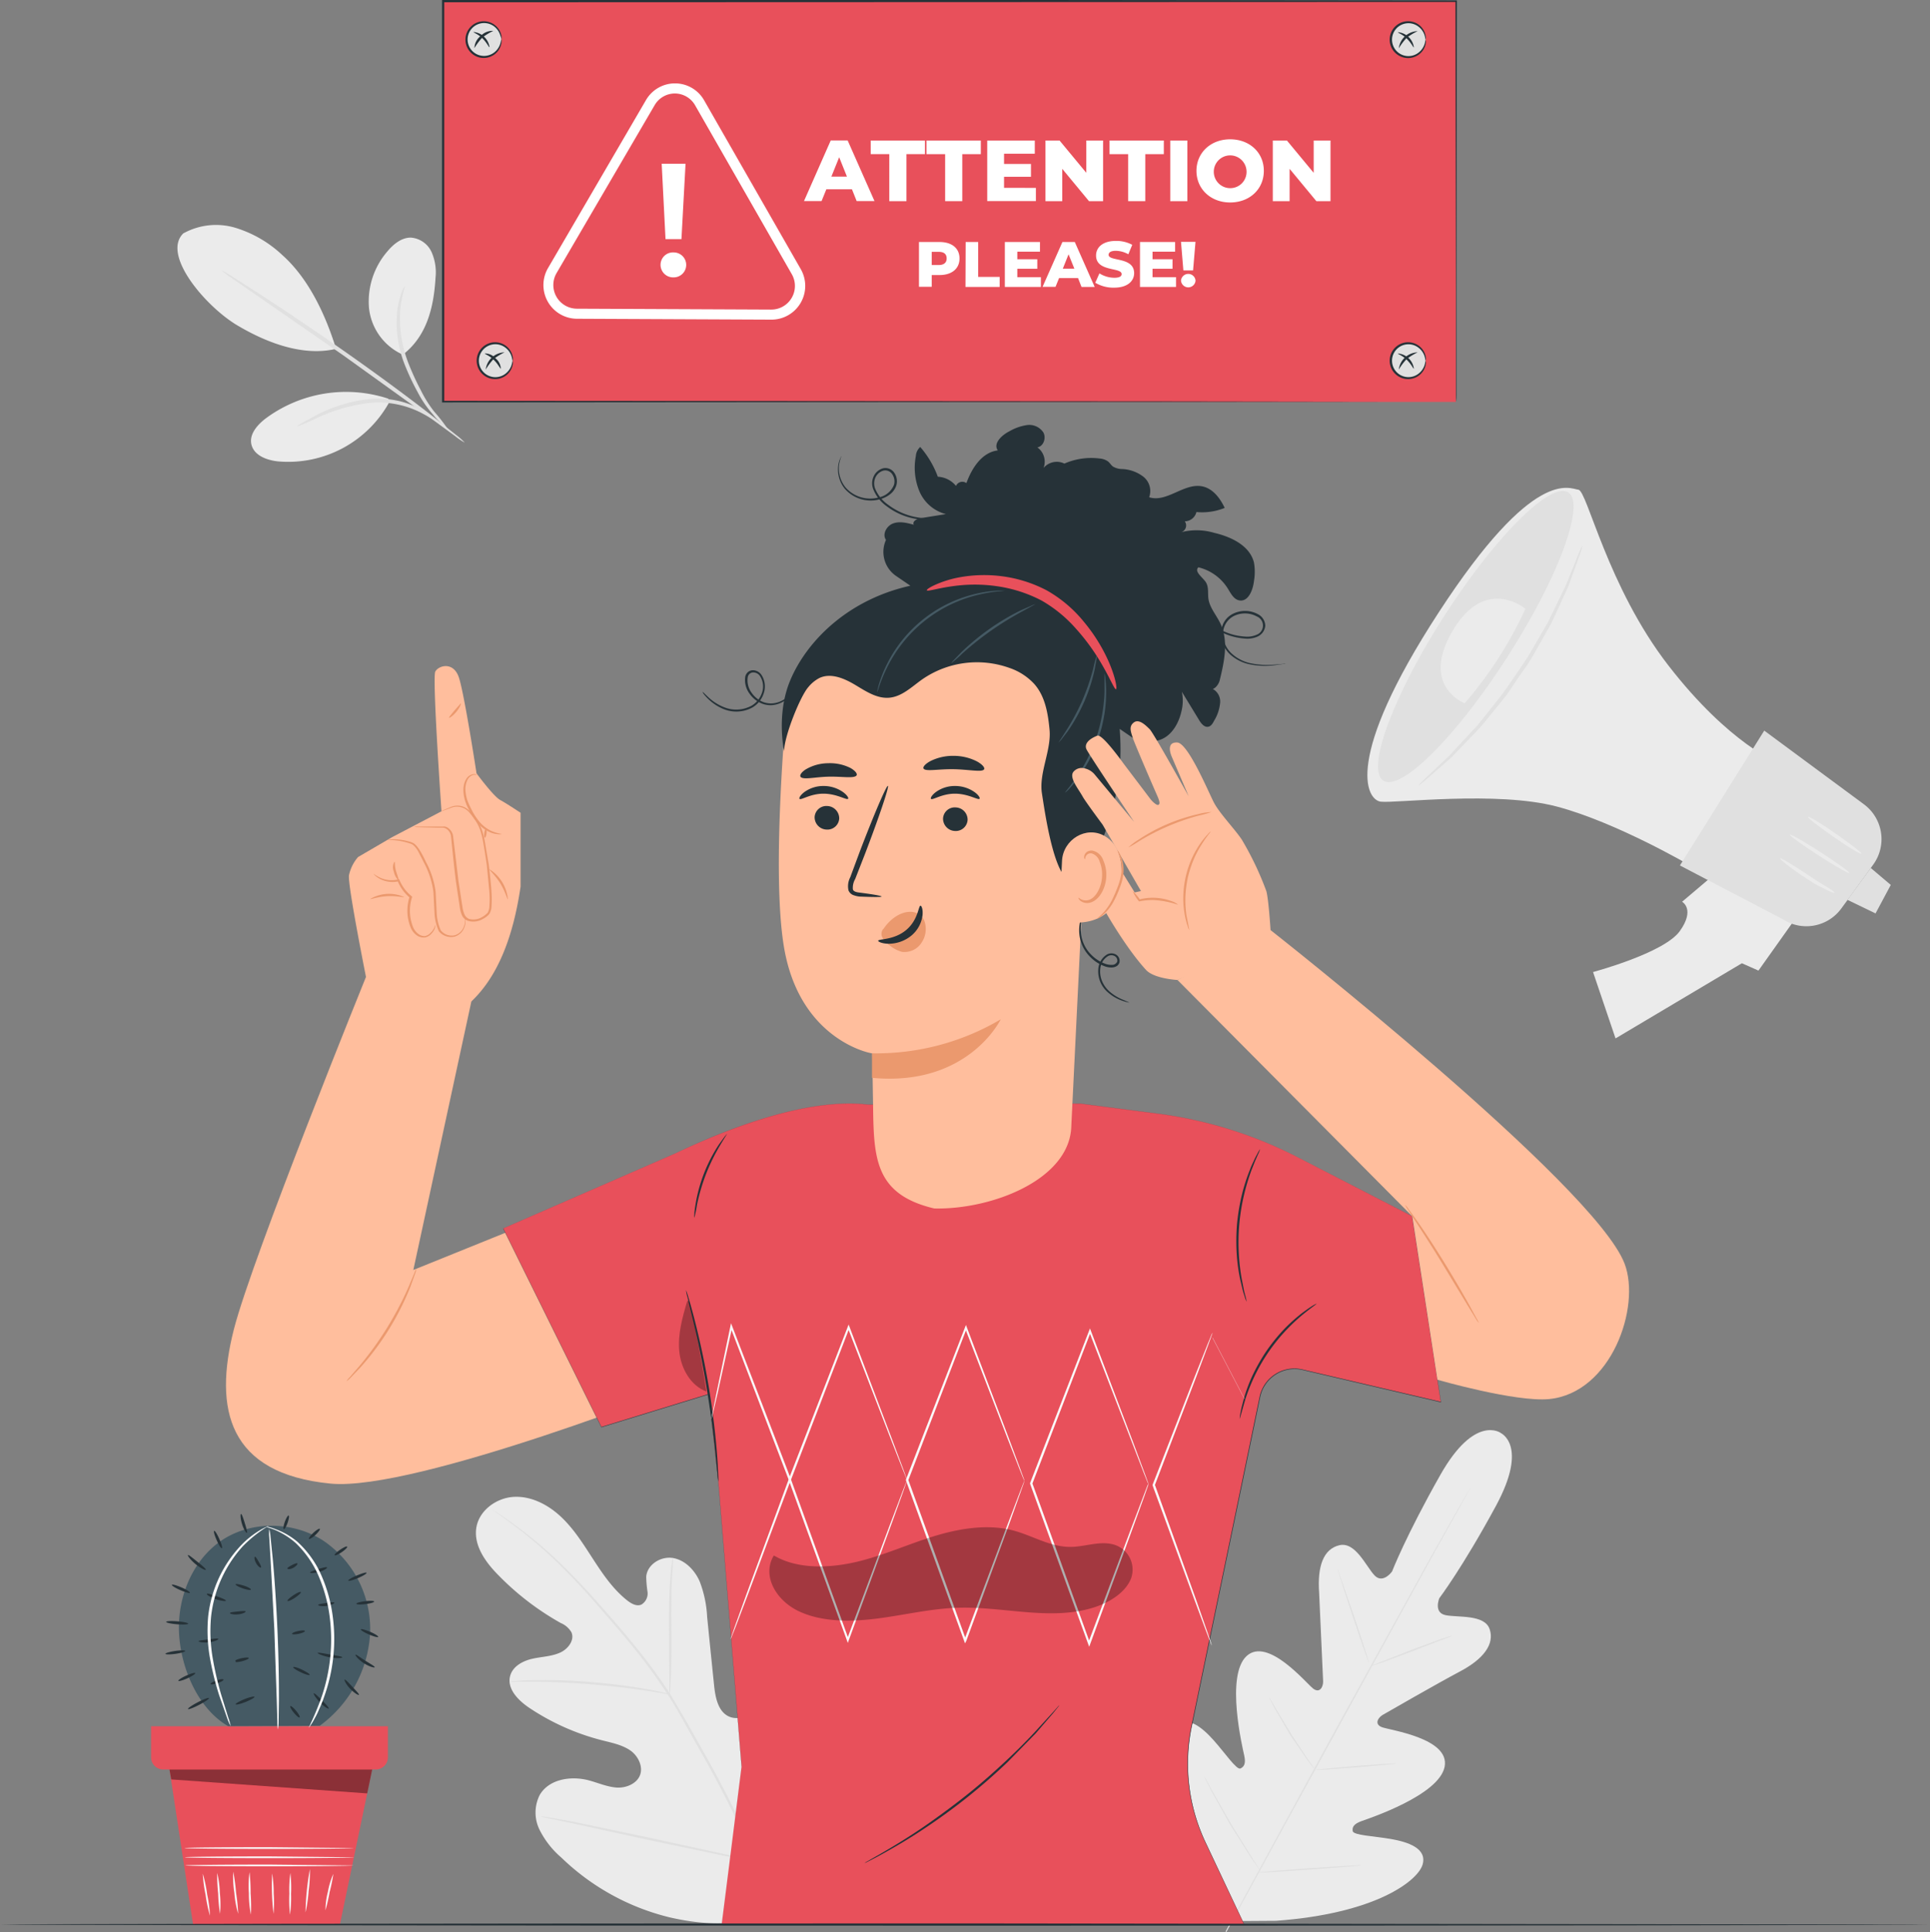 <svg xmlns="http://www.w3.org/2000/svg" xmlns:v="https://vecta.io/nano" viewBox="0 0 439.44 439.79"><rect x="0" y="0" width="439.44" height="439.79" fill="#808080" stroke="none"/><style><![CDATA[.L{fill:#263238}.M{fill:#e0e0e0}.N{fill:#ebebeb}.O{fill:#e8505b}.P{fill:#ffbe9d}.Q{fill:#eb996e}]]></style><path d="M41.72 53.14a15.39 15.39 0 0 1 12-1.25 27.17 27.17 0 0 1 10.59 6.2c6 5.35 9.86 13.68 12.21 21.32-8.64 2.06-17.83-2.6-22.34-5.26C47.05 70 36.72 58.09 41.72 53.14m50 27.59a13.12 13.12 0 0 1-7.71-10.7 17.44 17.44 0 0 1 4.2-12.81c1.37-1.64 3.21-3.15 5.34-3.13a5.63 5.63 0 0 1 4.69 3.24 11.4 11.4 0 0 1 .93 5.84c-.4 6.83-2 13.37-7.45 17.56" class="N"></path><g class="M"><path d="M102.08 97.85a25.07 25.07 0 0 1-3.72-3.76 24.8 24.8 0 0 1-3.24-4.78 55.19 55.19 0 0 1-3-6.38 26.23 26.23 0 0 1-1.62-12.68 19.67 19.67 0 0 1 1-3.78 4.11 4.11 0 0 1 .64-1.28c.15.06-.64 1.94-1 5.14a28.2 28.2 0 0 0 1.83 12.29 60.8 60.8 0 0 0 2.89 6.3 27.19 27.19 0 0 0 3 4.77 39.69 39.69 0 0 1 3.22 4.16z"></path><path d="M50.41 61.52a14.54 14.54 0 0 1 2.31 1.33l6.14 3.91a680.87 680.87 0 0 1 19.91 13.45c7.68 5.39 14.5 10.46 19.35 14.24l5.7 4.54a14.18 14.18 0 0 1 2 1.77 15.41 15.41 0 0 1-2.21-1.5l-5.87-4.3-19.48-14-19.74-13.67-6-4.15a16.8 16.8 0 0 1-2.11-1.62z"></path></g><path d="M88.33 90.73a30.71 30.71 0 0 0-27.72 4.44c-2 1.49-4 3.75-3.33 6.15s3.46 3.42 5.93 3.7a26.27 26.27 0 0 0 25.63-13.85" class="N"></path><path d="M67.62 97.09c0-.05.38-.34 1.16-.81l3.35-1.83a34.77 34.77 0 0 1 12.1-3.64 21.75 21.75 0 0 1 7 .57 21 21 0 0 1 8.42 4.43c.68.59 1 .94 1 1s-1.63-1.17-4.43-2.67a21.4 21.4 0 0 0-11.92-2.43 38.78 38.78 0 0 0-11.9 3.33 43.8 43.8 0 0 1-4.78 2.05z" class="M"></path><path d="M178.28 434.34c13.29-11.59 14.54-30.57 12.16-47.25-.39-2.78-.4-5.76-2-8.07s-4.87-3.65-7.25-2.21c-2 1.2-2.61 3.72-3.56 5.84a16.48 16.48 0 0 1-5.88 7c-1.68 1.11-3.82 1.91-5.68 1.13-2.56-1.07-3.2-4.37-3.48-7.15q-.8-7.77-1.58-15.55a26 26 0 0 0-1.73-8.17c-1.15-2.54-3.32-4.79-6.05-5.25s-5.83 1.43-6.09 4.21a25.51 25.51 0 0 0 .29 3.47 2.93 2.93 0 0 1-1.41 2.93c-1.08.45-2.27-.22-3.19-.94-3.18-2.5-5.51-5.91-7.72-9.31s-4.37-6.89-7.3-9.67-6.8-4.82-10.8-4.61-8 3.12-8.57 7.13 2.13 7.76 5 10.66a62.42 62.42 0 0 0 14.24 10.93 5.07 5.07 0 0 1 2.42 2.09c.8 1.79-.76 3.82-2.52 4.62-2 .92-4.27.94-6.41 1.43s-4.39 1.7-5 3.84c-.83 3 1.87 5.68 4.42 7.38a53.59 53.59 0 0 0 16.71 7.39c2.12.53 4.35 1 6.15 2.21s3.04 3.67 2.27 5.67-3.27 3-5.46 2.81-4.22-1.12-6.35-1.67c-4-1-8.88-.24-11 3.33a8.87 8.87 0 0 0-.1 7.88 20.3 20.3 0 0 0 5 6.41 53.7 53.7 0 0 0 24.55 13.58c9.19 2.12 17.49 2.07 25.95-2.1" class="N"></path><g class="M"><path d="M172.83 424.31a251.53 251.53 0 0 0-12.78-25.76l-3.7-6.58-3.73-6.31a127 127 0 0 0-8.2-11.17c-2.78-3.42-5.54-6.57-8.14-9.5s-5.1-5.6-7.47-7.94a98.62 98.62 0 0 0-12-10.22 92.42 92.42 0 0 0-3.52-2.44l-.93-.6a1.23 1.23 0 0 0-.33-.19l.3.23.91.65c.79.56 2 1.4 3.45 2.51a104 104 0 0 1 11.86 10.32c2.34 2.35 4.81 5 7.4 8s5.34 6.09 8.1 9.52a127.67 127.67 0 0 1 8.14 11.14c1.3 2 2.49 4.13 3.71 6.29l3.69 6.58a255 255 0 0 1 12.79 25.68"></path><path d="M152.47 385.66a6.43 6.43 0 0 0 .14-1.22l.17-3.33c.09-2.81.09-6.69.07-11s0-8.16.17-11l.19-3.31a5.07 5.07 0 0 0 0-1.23 6.42 6.42 0 0 0-.22 1.21c-.12.78-.24 1.91-.35 3.31-.23 2.81-.34 6.7-.32 11l.07 11v3.32a5.79 5.79 0 0 0 .08 1.25zm-36.46-2.83a8.51 8.51 0 0 0 1.44 0h3.92c3.32 0 7.89.16 12.93.56s9.59 1 12.86 1.47l3.88.62a8.48 8.48 0 0 0 1.43.2 6.54 6.54 0 0 0-1.39-.39c-.91-.22-2.22-.5-3.86-.79-3.27-.6-7.83-1.22-12.88-1.63a127.85 127.85 0 0 0-13-.41c-1.66 0-3 .12-3.93.2a7.5 7.5 0 0 0-1.4.17zm56.31 40.86a1.77 1.77 0 0 0 .2-.46l.47-1.36 1.58-5c1.29-4.28 2.87-10.25 4.53-16.86l4.39-16.89 1.42-5.09.39-1.39a1.54 1.54 0 0 0 .09-.49 2.08 2.08 0 0 0-.19.46l-.48 1.36c-.4 1.18-.94 2.91-1.58 5.05-1.28 4.28-2.87 10.25-4.53 16.86l-4.38 16.88-1.43 5.09-.38 1.39a1.85 1.85 0 0 0-.1.45z"></path><path d="M123.18 413.51a2.46 2.46 0 0 0 .49.14l1.43.31 5.26 1.1 17.33 3.79 17.38 3.65 5.29.94 1.45.21a1.52 1.52 0 0 0 .51 0 3.24 3.24 0 0 0-.49-.14l-1.43-.31-5.27-1.1-17.33-3.79-17.37-3.65-5.3-.94-1.44-.21a1.52 1.52 0 0 0-.51 0z"></path></g><path d="M410.51 206.69l-10.13 14.25-3.77-1.67-28.77 17.11-5.12-15.11s16.14-4.3 19.74-9.3.54-6.7.54-6.7l8.34-7.07zm-5.59-33s-11.14-4.24-25.05-22.21-18.48-39.78-20.48-40-10.06-5.49-31.81 27.92-16.49 42.68-13.2 43.09 26.46-2.51 40.13 1.12 30.47 13.5 30.47 13.5z" class="N"></path><g class="M"><path d="M426.51 196.82l-5 6.89-2.26 3.09a9.86 9.86 0 0 1-13.34 2.45l-23.41-12.24 19.2-30.7 22.7 16.78a9.86 9.86 0 0 1 2.11 13.73zm-97.7-56.55c-11.62 18.12-17.82 34.88-13.83 37.44s16.63-10.07 28.25-28.19 17.82-34.88 13.84-37.43-16.63 10.06-28.26 28.18z"></path><path d="M427.04 207.93l-6.39-3.09 5.3-7.26 4.56 3.86-3.47 6.49z"></path></g><path d="M421.08 198.72c-.13.2-3.28-1.59-7-4s-6.69-4.53-6.56-4.73 3.27 1.59 7 4 6.69 4.52 6.56 4.73zm2.74-4.39c-.13.2-3-1.52-6.33-3.84s-6-4.35-5.83-4.55 3 1.52 6.33 3.84 5.97 4.31 5.83 4.55zm-6.1 8.92c-.05.11-.82-.19-2-.77l-2.11-1.06c-.79-.41-1.57-1-2.43-1.53-3.41-2.23-6-4.31-5.84-4.49s2.94 1.55 6.32 3.77l2.37 1.57 2 1.2c1.11.71 1.78 1.2 1.69 1.31zm-70.4-64.66s-9.09-7.68-16.56 5 2.74 16.5 2.74 16.5a90.93 90.93 0 0 0 13.82-21.5z" class="N"></path><path d="M360.34 124.09a16.17 16.17 0 0 1-.77 2.53l-2.44 6.78-2.08 4.53-1.16 2.52-.62 1.32c-.21.44-.48.87-.72 1.31l-3.12 5.5-.82 1.44-.92 1.41-1.97 2.8-1.92 2.86c-.33.46-.62 1-1 1.38l-1 1.29-4 4.92-1 1.15-1 1.05-1.93 2-3.46 3.59-5.41 4.74a14.65 14.65 0 0 1-2.08 1.64 16.26 16.26 0 0 1 1.85-1.89l5.23-4.94 3.36-3.64 1.87-2 1-1.06c.33-.36.62-.76.94-1.15l3.91-4.91 1-1.29c.35-.43.64-.91 1-1.37l1.93-2.83 1.93-2.83.92-1.39.86-1.46 3.15-5.44.73-1.29.62-1.3 1.2-2.49q1.17-2.4 2.16-4.46l2.69-6.66a15.29 15.29 0 0 1 1.07-2.36z" class="M"></path><path d="M341.58 326.14s6.61 2.67-1 16.71-12.86 20.95-12.86 20.95-1.38 3.27 1.39 3.86 8.91-.24 10.07 3.2-1.46 6.82-6.73 9.61-16.6 9.31-17.62 9.9-2 2.09-.21 2.79 15.55 2.5 14.31 9-17.21 11.77-18.93 12.39-2.16 1.34-2 2.28 4.79 1.12 8.68 1.79 8.27 2.12 7.24 5.79-10.6 11.19-33.4 12.83l-10.61.07-5.54-9.11c-10.67-20.22-9.35-32.31-6.78-35.13s6.13.14 8.75 3.08 5.24 6.82 6.1 6.42 1.25-1.15.86-2.94-4.3-18.18.53-22.65 13.62 6.24 15.17 7.41 2.3-.5 2.26-1.66l-.91-20.19c-.42-5.95.94-9.92 4.6-10.79s6.08 4.81 8 6.85 4-.86 4-.86 3.12-8.08 11-22 13.77-9.54 13.77-9.54" class="N"></path><g class="M"><path d="M279.24 439.79l24.25-44.29 22.07-40.18 6.76-12.14 1.83-3.3.47-.86a3.1 3.1 0 0 0 .15-.3l-.18.28-.5.85-1.89 3.24-6.84 12.09-22.16 40.13-24.16 44.37"></path><path d="M330.63 372.35a3.34 3.34 0 0 0-.74.18l-2 .64-6.47 2.38-6.4 2.54-1.95.74a3.41 3.41 0 0 0-.7.31 4.28 4.28 0 0 0 .74-.18l2-.65 6.45-2.42 6.43-2.47 1.95-.73a3.41 3.41 0 0 0 .69-.34zm-18.97 6.06c.09 0-1.43-4.82-3.4-10.71l-3.71-10.61c-.09 0 1.44 4.82 3.4 10.71s3.62 10.64 3.71 10.61zm-12.1 24.68a3.39 3.39 0 0 0-.41-.67l-1.22-1.75-3.88-5.85-3.62-6-1.07-1.84a3.76 3.76 0 0 0-.42-.66 3.42 3.42 0 0 0 .31.72l1 1.9 3.55 6.08 4 5.81 1.3 1.69a4.06 4.06 0 0 0 .46.57zm18.37-1.67a3.42 3.42 0 0 0-.73 0l-2 .1-6.48.47-6.48.57-1.95.21a2.39 2.39 0 0 0-.72.12 3.42 3.42 0 0 0 .73 0l2-.1 6.48-.47 6.47-.57 2-.21a3 3 0 0 0 .68-.12zm-7.91 23.18a5.53 5.53 0 0 0-.93 0l-2.52.13-8.31.53-8.3.64-2.52.23a6.06 6.06 0 0 0-.92.12 3.77 3.77 0 0 0 .93 0l2.52-.12 8.31-.54 8.3-.63 2.52-.23a5.2 5.2 0 0 0 .92-.13zm-22.95 1.49a5.14 5.14 0 0 0-.5-.86l-1.45-2.28-4.7-7.57-4.42-7.74-1.28-2.4a6.43 6.43 0 0 0-.51-.85 5.17 5.17 0 0 0 .4.91l1.21 2.42 4.35 7.79 4.78 7.54 1.55 2.22a7.43 7.43 0 0 0 .57.82z"></path></g><path d="M100.79.26H331.5v91.23H100.79z" class="O"></path><path d="M331.5 91.49v-1.62-4.72-18.11L331.4.26l.18.18-230.69.08h0l.26-.26v91.23l-.25-.25 165.4.11 48 .07h12.85 3.32 1.14-1.11-3.29-12.79l-47.95.07-165.57.12h-.25v-.25V.13-.13h.28L331.5.09h.22v.18l-.1 66.89v18.07 4.69c0 1.07-.12 1.57-.12 1.57z" class="L"></path><g fill="#fff"><path d="M131.36 72.56a7.67 7.67 0 0 1-6.58-11.54l22.3-38.23a7.62 7.62 0 0 1 6.64-3.81h0a7.61 7.61 0 0 1 6.61 3.87l22 38.42a7.68 7.68 0 0 1-6.7 11.49l-44.25-.2zm22.36-51.28h0a5.33 5.33 0 0 0-4.67 2.67l-22.33 38.22a5.39 5.39 0 0 0 4.61 8.1h0l44.25.2a5.38 5.38 0 0 0 4.7-8.06l-22-38.42a5.33 5.33 0 0 0-4.56-2.71zm-3.32 39a2.83 2.83 0 0 1 3-2.82 2.84 2.84 0 0 1 0 5.68 2.86 2.86 0 0 1-3-2.86zm.26-23h5.43l-.93 17.15h-3.63zm43.32 5.81h-5.83l-1.09 2.68h-4l6.09-13.8H193l6.11 13.8h-4.06zm-1.14-2.88l-1.77-4.42-1.78 4.42zm9.64-5.12h-4.23v-3.1h12.36v3.1h-4.22v10.7h-3.91z"></path><use href="#B"></use><path d="M235.86 42.77v3h-11.08V31.99h10.83v3h-7v2.33h6.13v2.92h-6.13v2.52zm15.3-10.78v13.8h-3.21l-6.09-7.36v7.36h-3.82v-13.8h3.21l6.09 7.35v-7.35z"></path><use href="#B" x="41.67"></use><path d="M266.45 31.99h3.9v13.8h-3.9zm5.97 6.9c0-4.14 3.26-7.18 7.67-7.18s7.67 3 7.67 7.18-3.25 7.2-7.67 7.2-7.67-3.06-7.67-7.2zm11.4 0a3.73 3.73 0 1 0-3.73 3.94 3.7 3.7 0 0 0 3.73-3.94zm19.12-6.9v13.8h-3.22l-6.09-7.36v7.36h-3.83v-13.8h3.22l6.09 7.35v-7.35zm-84.47 26.85c0 2.32-1.76 3.77-4.55 3.77h-1.78v2.67h-2.9V55.09h4.68c2.8 0 4.55 1.41 4.55 3.75zm-2.93 0c0-1-.6-1.51-1.8-1.51h-1.6v3h1.58c1.22 0 1.82-.56 1.82-1.49zm4.33-3.75h2.85v7.94h4.89v2.29h-7.78zm17.13 8v2.23h-8.21V55.09h8v2.2h-5.16v1.72h4.55v2.17h-4.55v1.91zm8.46.21h-4.32l-.81 2h-2.95l4.52-10.21h2.82l4.53 10.23h-3zm-.84-2.14l-1.32-3.27-1.31 3.27zm4.76 3.2l.95-2.13a6.48 6.48 0 0 0 3.38 1c1.2 0 1.67-.34 1.67-.84 0-1.62-5.82-.43-5.82-4.23 0-1.83 1.49-3.32 4.53-3.32a7.6 7.6 0 0 1 3.71.89l-.89 2.15a6 6 0 0 0-2.84-.79c-1.21 0-1.65.41-1.65.92 0 1.56 5.81.39 5.81 4.17 0 1.78-1.49 3.3-4.54 3.3a8 8 0 0 1-4.31-1.12zm18.39-1.27v2.23h-8.21V55.09h8v2.2h-5.14v1.72h4.55v2.17h-4.55v1.91zm1.13.79a1.66 1.66 0 0 1 3.31 0 1.66 1.66 0 0 1-3.31 0zm0-8.83h3.3l-.55 6.51h-2.21z"></path></g><use href="#C" class="M"></use><g class="L"><path d="M114.14 8.99s0-.35-.23-.94a4 4 0 0 0-1.45-2.07 3.81 3.81 0 0 0-3.57-.49 3.74 3.74 0 0 0 0 7 3.81 3.81 0 0 0 3.57-.5 4 4 0 0 0 1.45-2.06c.18-.6.18-1 .23-1a2.16 2.16 0 0 1 0 1 4 4 0 0 1-1.42 2.36 4.13 4.13 0 0 1-4 .66 4.19 4.19 0 0 1 0-7.86 4.13 4.13 0 0 1 4 .65 3.94 3.94 0 0 1 1.43 2.31 2.1 2.1 0 0 1-.01.94zm-1.83-1.96a14.28 14.28 0 0 0-2.52 1.55 14.11 14.11 0 0 0-1.77 2.37 3.6 3.6 0 0 1 1.42-2.75 3.65 3.65 0 0 1 2.87-1.17z"></path><path d="M111.46 10.75c-.15.05-.58-1-1.59-2s-2.09-1.32-2.05-1.47a4.07 4.07 0 0 1 3.64 3.43z"></path></g><use href="#C" x="2.58" y="73.18" class="M"></use><g class="L"><path d="M116.72 82.17c-.05 0-.05-.36-.23-1a4 4 0 0 0-1.45-2.06 3.75 3.75 0 1 0 0 6 4 4 0 0 0 1.45-2.07c.18-.59.18-1 .23-.94a2.09 2.09 0 0 1 0 1 4 4 0 0 1-1.43 2.31 4.16 4.16 0 0 1-3.95.65 4.19 4.19 0 0 1 0-7.91 4.16 4.16 0 0 1 3.95.65 4 4 0 0 1 1.43 2.31 2.16 2.16 0 0 1 0 1.06zm-1.84-1.96a13.6 13.6 0 0 0-2.52 1.55 13.82 13.82 0 0 0-1.77 2.36 4.45 4.45 0 0 1 4.29-3.91z"></path><path d="M114.03 83.93c-.15 0-.58-1-1.59-2s-2.09-1.33-2.05-1.47a3.16 3.16 0 0 1 2.41 1.09 3.21 3.21 0 0 1 1.23 2.38z"></path></g><use href="#C" x="210.46" y="0.1" class="M"></use><g class="L"><path d="M324.6 9.09s-.05-.36-.22-1a3.94 3.94 0 0 0-1.46-2.06 3.74 3.74 0 1 0 0 6 4 4 0 0 0 1.46-2.07c.17-.59.18-.94.22-.94a1.86 1.86 0 0 1 0 1 3.94 3.94 0 0 1-1.43 2.31 4.13 4.13 0 0 1-3.95.65 4.19 4.19 0 0 1 0-7.91 4.16 4.16 0 0 1 3.95.65 4 4 0 0 1 1.41 2.37 1.91 1.91 0 0 1 .02 1zm-1.82-2a13.25 13.25 0 0 0-2.52 1.55 13.63 13.63 0 0 0-1.77 2.36 4.45 4.45 0 0 1 4.29-3.91z"></path><path d="M321.92 10.8c-.14 0-.57-1-1.58-2s-2.09-1.32-2.05-1.47a4 4 0 0 1 3.63 3.43z"></path></g><use href="#C" x="210.46" y="73.18" class="M"></use><g class="L"><path d="M324.6 82.17s-.05-.36-.22-1a3.94 3.94 0 0 0-1.46-2.06 3.74 3.74 0 1 0 0 6 4 4 0 0 0 1.46-2.07c.17-.59.18-1 .22-.94a1.85 1.85 0 0 1 0 1 4 4 0 0 1-1.43 2.31 4.16 4.16 0 0 1-3.95.65 4.19 4.19 0 0 1 0-7.91 4.16 4.16 0 0 1 3.95.65 4 4 0 0 1 1.43 2.31 1.91 1.91 0 0 1 0 1.06zm-1.82-1.96a13.25 13.25 0 0 0-2.52 1.55 13.22 13.22 0 0 0-1.77 2.36 4.45 4.45 0 0 1 4.29-3.91z"></path><path d="M321.92 83.93c-.14 0-.57-1-1.58-2s-2.09-1.33-2.05-1.47a4 4 0 0 1 3.63 3.43z"></path></g><path d="M38.23 400.44l5.75 37.77h33.39l7.75-37.23-46.89-.54z" class="O"></path><path d="M80.45 424.64c0 .11-8.56.19-19.11.19s-19.11-.08-19.11-.19 8.56-.2 19.11-.2l19.11.2zm.13-1.86c0 .11-8.61.2-19.24.2s-19.24-.09-19.24-.2 8.62-.19 19.24-.19l19.24.19zm-.07-2.1c0 .11-8.61.2-19.23.2s-19.24-.09-19.24-.2 8.61-.19 19.24-.19l19.23.19zm-32.7 15.41a31.61 31.61 0 0 1-1-4.76 31.17 31.17 0 0 1-.64-4.82 29.54 29.54 0 0 1 1 4.75 29.21 29.21 0 0 1 .64 4.83zm2.28-.44a37.36 37.36 0 0 1-.42-4.64 37.83 37.83 0 0 1-.22-4.66 21.82 21.82 0 0 1 .61 4.63 23 23 0 0 1 .03 4.67zm4.14-.01a22.74 22.74 0 0 1-.87-4.75 23.42 23.42 0 0 1-.26-4.83 43.24 43.24 0 0 1 .65 4.78 44 44 0 0 1 .48 4.8zm2.9.2a23.73 23.73 0 0 1-.46-4.83 23 23 0 0 1 .15-4.85 42.71 42.71 0 0 1 .24 4.84 40.17 40.17 0 0 1 .07 4.84zm5.15-.19a54.28 54.28 0 0 1-.31-9.19 28.76 28.76 0 0 1 .35 4.63 27.73 27.73 0 0 1-.04 4.56zm3.75.2a31 31 0 0 1-.15-4.75 28.66 28.66 0 0 1 .23-4.74 28.53 28.53 0 0 1 .16 4.74 28.25 28.25 0 0 1-.24 4.75zm3.53-.51a61.38 61.38 0 0 1 1-9.88 32.46 32.46 0 0 1-.29 5 30.89 30.89 0 0 1-.71 4.88zm4.54-.49a17.09 17.09 0 0 1 .56-4.22 17.51 17.51 0 0 1 1.24-4.07 36.48 36.48 0 0 1-.85 4.15 37.94 37.94 0 0 1-.95 4.14z" fill="#fafafa"></path><path d="M34.4 392.95v7.07a2.77 2.77 0 0 0 2.78 2.78h48.36a2.78 2.78 0 0 0 2.78-2.78v-7.07z" class="O"></path><g opacity=".4"><path d="M38.59 402.81l.4 2.25 44.62 3.18 1.13-5.43H38.59z"></path></g><path d="M51.94 392.93c-7.11-4.12-10.91-13.7-11.19-21.54s3-16 9.41-20.53c6.78-4.73 16.43-4.65 23.39-.19a24.33 24.33 0 0 1 10.72 21.13 28 28 0 0 1-11.47 21.05" fill="#455a64"></path><path d="M63.28 393.69a9 9 0 0 1-.13-1.8l-.14-4.89-.55-16.13-.87-16.11-.29-4.89a10.35 10.35 0 0 1 0-1.8 8.73 8.73 0 0 1 .29 1.78l.5 4.87c.38 4.12.79 9.82 1.07 16.13s.36 12 .35 16.15l-.07 4.89a10 10 0 0 1-.16 1.8z" fill="#fff"></path><path d="M42.85 369.61c0 .18-1.15.24-2.53.13s-2.49-.36-2.48-.54 1.15-.24 2.53-.13 2.5.36 2.48.54zm.39-7.04c-.08.17-1-.1-2.18-.6s-2-1.05-1.92-1.21 1 .1 2.19.6 1.98 1.05 1.91 1.21zm3.62-5.22c-.1.15-1.19-.37-2.34-1.31s-1.86-1.93-1.72-2.05 1 .62 2.15 1.53 2.01 1.67 1.91 1.83zm3.64-4.93c-.17.08-.69-.75-1.17-1.84s-.74-2-.57-2.1.69.75 1.17 1.83.79 2.04.57 2.11zm5.71-3.49c-.16.07-.73-.8-1.1-2s-.41-2.26-.23-2.29.5.93.86 2.09.64 2.12.47 2.2zm9.51-3.95c.17.06.06.81-.24 1.67s-.69 1.51-.86 1.45-.07-.81.23-1.67.72-1.51.87-1.45zm7.1 3.04c.12.13-.33.76-1 1.39s-1.34 1-1.47.9.33-.76 1-1.39 1.37-1.04 1.47-.9zm6.22 4.07c.11.15-.45.7-1.23 1.24s-1.51.84-1.61.68.45-.7 1.24-1.23 1.5-.89 1.6-.69zm4.42 5.94c.08.17-.8.7-1.94 1.19s-2.14.75-2.21.58.8-.7 2-1.19 2.08-.75 2.15-.58zm1.74 6.54c0 .18-.86.44-2 .58s-2 .1-2.06-.08.87-.44 2-.58 2.04-.1 2.06.08zm.91 8.05c-.07.16-1-.08-2.11-.56s-1.92-1-1.85-1.16 1 .08 2.12.55 1.91 1 1.84 1.17zm-.8 6.9c-.06.17-1.25-.12-2.5-.94s-2-1.79-1.86-1.91 1 .59 2.23 1.36 2.2 1.31 2.13 1.49zm-3.59 6.29c-.11.14-1.06-.42-2-1.4s-1.4-2-1.25-2.08.86.68 1.74 1.62 1.62 1.71 1.51 1.86zm-34.14.74c.08.16-.92.85-2.23 1.53s-2.45 1.11-2.54.95.91-.85 2.23-1.54 2.45-1.11 2.54-.94zm-3.12-5.69c.08.17-.72.69-1.79 1.18s-2 .73-2.06.57.72-.7 1.79-1.18 1.98-.74 2.06-.57zm-2.29-5.04c0 .19-1 .48-2.2.65s-2.27.17-2.3 0 1-.47 2.2-.65 2.27-.18 2.3 0zm7.55-2.73c0 .17-.91.62-2.19.76s-2.32-.08-2.31-.25 1-.27 2.23-.41 2.18-.32 2.27-.1zm6.21-6.26c.06.17-.71.56-1.74.66s-1.86-.13-1.84-.3.82-.26 1.77-.36 1.76-.18 1.81 0zm1.2-4.98c-.06.18-.89.05-1.85-.28s-1.7-.75-1.64-.92.89 0 1.85.29 1.7.74 1.64.91zm2.29-5.03c-.13.13-.7-.25-1.11-1s-.44-1.39-.27-1.44.49.48.85 1.1.66 1.21.53 1.34zm-2.76 20.61c0 .18-.68.51-1.61.74a6.19 6.19 0 0 1-1.34.2l-.13-.39c.24-.05.39 0 .42 0s-.06.2-.26.34l-.13-.38a5.87 5.87 0 0 1 1.29-.45c.92-.2 1.71-.24 1.76-.06zm1.28 8.83c.07.17-.84.69-2 1.16s-2.22.71-2.29.54.85-.69 2-1.16 2.23-.71 2.29-.54zm-7.05-3.92c.06.17-.55.54-1.37.81s-1.51.36-1.57.19.55-.54 1.36-.82 1.52-.36 1.58-.18zm.54-17.97c0 .18-1.11.07-2.33-.36s-2.12-1-2-1.19 1.07.14 2.27.56 2.1.81 2.06.99zm17.07-1.95c.1.15-.5.72-1.33 1.28s-1.61.88-1.71.72.5-.72 1.34-1.28 1.6-.88 1.7-.72zm.93 8.86c0 .18-.59.46-1.4.63s-1.51.16-1.54 0 .59-.46 1.4-.63 1.5-.19 1.54 0zm1.08 9.97c-.08.17-1-.09-2-.57s-1.82-1-1.74-1.17 1 .08 2 .57 1.82 1.01 1.74 1.17zm-2.29 9.7c-.14.12-.73-.36-1.31-1.07s-.94-1.38-.8-1.5.73.37 1.32 1.08.94 1.38.79 1.49zm-.5-35.06c.11.14-.28.63-.94 1s-1.29.35-1.34.17.44-.47 1-.77 1.2-.55 1.28-.4zm8.4 8.94c.07.17-.71.6-1.77.74s-1.92-.05-1.9-.23.82-.29 1.81-.43 1.8-.26 1.86-.08zm-1.66-8.02c.08.16-.69.71-1.78 1s-2 .35-2.07.18.83-.48 1.87-.81 1.89-.54 1.98-.37zm3.49 20.45c0 .18-1.32.3-2.9 0s-2.78-.86-2.72-1 1.31.1 2.84.37 2.79.46 2.78.63zm-3.11 11.66c-.11.14-1.08-.43-2-1.4s-1.54-1.94-1.39-2.05.92.64 1.86 1.58 1.65 1.72 1.53 1.87z" class="L"></path><g fill="#fff"><path d="M61.17 347.32a30.35 30.35 0 0 0-5.84 4.61A28.49 28.49 0 0 0 48.06 368a36.51 36.51 0 0 0 .44 9.85 73.6 73.6 0 0 0 1.85 7.9l1.62 5.24a14.49 14.49 0 0 1 .56 1.94 10.52 10.52 0 0 1-.81-1.84l-1.82-5.19a66.24 66.24 0 0 1-2-7.94 35.65 35.65 0 0 1-.5-10 28 28 0 0 1 7.6-16.31 20.55 20.55 0 0 1 4.35-3.41 13.66 13.66 0 0 1 1.33-.69 1.75 1.75 0 0 1 .49-.23z"></path><path d="M70.25 393.36a70.27 70.27 0 0 0 3-7.15 40.46 40.46 0 0 0 1.79-18.39 34.64 34.64 0 0 0-2.83-9.8 23.25 23.25 0 0 0-4.84-6.74 17.39 17.39 0 0 0-4.74-3c-1.23-.51-2-.63-2-.69a1.7 1.7 0 0 1 .54 0 10.17 10.17 0 0 1 1.55.5 16.42 16.42 0 0 1 5 2.88 22.72 22.72 0 0 1 5.08 6.82 34.23 34.23 0 0 1 2.94 10 39 39 0 0 1-2 18.63c-.38 1.15-.86 2.14-1.22 3s-.79 1.6-1.11 2.19a13 13 0 0 1-1.16 1.75z"></path></g><g class="P"><path d="M83.72 221.41s-26.24 64.68-30.47 81.19c-4.66 18.25-1.25 32.85 22 35.12 19.3 1.89 82.29-23.07 82.29-23.07l-7.7-48.08-55.73 22.52 13.5-62.45z"></path><path d="M113.86 182.09c-1.55-.87-5.36-6.05-5.36-6.05s-2.76-18-4-21.78-4.67-2.77-5.39-1.38 1.41 31.8 1.41 31.8l-11.23 5.88-7.76 4.53a9.26 9.26 0 0 0-2.07 4.15c-.34 2.25 4.15 24.55 4.15 24.55l23.71 4.18c6.11-5.79 9.56-14.86 11.21-26.14v-16.81s-3.11-2.08-4.67-2.93z"></path></g><g class="Q"><path d="M94.3 188.21a2.94 2.94 0 0 1 .67-.06h1.93 3 .92a3.37 3.37 0 0 1 .52 0 2.37 2.37 0 0 1 .5.2 2.78 2.78 0 0 1 1.3 1.79l1.25 10.43.94 6.1a6.43 6.43 0 0 0 .43 1.49 2 2 0 0 0 1 1 3.81 3.81 0 0 0 3-.4 5.11 5.11 0 0 0 1.28-1 3.13 3.13 0 0 0 .39-1.45 23.24 23.24 0 0 0 0-3.23l-.59-6.14s-.55-3.81-.88-5.52a18 18 0 0 0-.61-2.43 10.14 10.14 0 0 0-1-2.06 15.11 15.11 0 0 0-1.25-1.69 4.25 4.25 0 0 0-1.37-1.2 3.67 3.67 0 0 0-2.85-.22l-1.8.66a2.82 2.82 0 0 1-.65.2 3.17 3.17 0 0 1 .61-.3l1.77-.75a3.82 3.82 0 0 1 3 .15 4.38 4.38 0 0 1 1.49 1.24 14.78 14.78 0 0 1 1.31 1.71 10.83 10.83 0 0 1 1.09 2.12 16.39 16.39 0 0 1 .65 2.48l.94 5.54s.5 4 .62 6.18a24.57 24.57 0 0 1 0 3.32 3.4 3.4 0 0 1-.53 1.73 5.14 5.14 0 0 1-1.42 1.08 4.27 4.27 0 0 1-3.46.42 2.48 2.48 0 0 1-1.31-1.22 6.74 6.74 0 0 1-.47-1.62l-.92-6.14c-.49-3.91-.82-7.49-1.13-10.41a2.4 2.4 0 0 0-1.11-1.58 1.52 1.52 0 0 0-.86-.22h-.91l-3-.07-1.93-.05a5 5 0 0 1-.56-.08z"></path><path d="M105.84 208.69a1.49 1.49 0 0 1 .14.65 3.78 3.78 0 0 1-.29 1.87 3.38 3.38 0 0 1-2.18 2 3.58 3.58 0 0 1-3.58-1.21h0 0a11.27 11.27 0 0 1-1-4.17l-.24-4.73a19.43 19.43 0 0 0-2.1-6.61l-1.39-2.72a5.68 5.68 0 0 0-.8-1.09 2 2 0 0 0-1-.65 14.69 14.69 0 0 0-3.75-.77 9.08 9.08 0 0 0-1.41 0c0-.13 2.08-.57 5.29.41a3.56 3.56 0 0 1 .61.27 2.7 2.7 0 0 1 .55.45 6.72 6.72 0 0 1 .87 1.14c.53.84 1 1.77 1.45 2.74a19.26 19.26 0 0 1 2.18 6.77l.24 4.74a10.79 10.79 0 0 0 .93 4h0a3.21 3.21 0 0 0 3.15 1.13 3.16 3.16 0 0 0 2-1.72 4.14 4.14 0 0 0 .4-1.76 4.58 4.58 0 0 1-.07-.74zm-6.85 1.85s.24.39-.07 1a3.68 3.68 0 0 1-.69 1 2.67 2.67 0 0 1-1.41.85 2.74 2.74 0 0 1-1.95-.49 4 4 0 0 1-1.38-1.8 10 10 0 0 1-.66-5 10.45 10.45 0 0 1 .43-2l.08.27a9.42 9.42 0 0 1-2.82-3.9l.26.13a6.16 6.16 0 0 1-4.43-.61 5.77 5.77 0 0 1-1-.74c-.2-.21-.3-.33-.28-.34s.48.39 1.42.85a6.24 6.24 0 0 0 4.2.42l.19-.05.07.18a9.43 9.43 0 0 0 2.74 3.67l.13.11v.16a10.47 10.47 0 0 0-.41 1.88 10 10 0 0 0 .59 4.78 3.78 3.78 0 0 0 1.19 1.64 2.37 2.37 0 0 0 1.53.54 2.3 2.3 0 0 0 1.26-.69 3.58 3.58 0 0 0 .72-.88 1.66 1.66 0 0 0 .29-.98z"></path><path d="M89.82 196.14c.15 0 0 1 .35 2.13s.71 2.08.56 2.14a3.84 3.84 0 0 1-1.06-2 2.57 2.57 0 0 1 .15-2.27zm2.19 8.06c0 .15-1.74-.33-3.87-.2s-3.76.78-3.82.63a8.39 8.39 0 0 1 7.69-.43zm22.23-14.37a1.67 1.67 0 0 1-.78.07 5.6 5.6 0 0 1-2.06-.53 7.9 7.9 0 0 1-2.53-1.88 13.73 13.73 0 0 1-2.12-3.22c-1.33-2.37-1.64-5.15-.67-6.8a2.31 2.31 0 0 1 1.73-1.25 1.2 1.2 0 0 1 .78.16c0 .05-.29 0-.75 0a2.19 2.19 0 0 0-1.44 1.23 4.94 4.94 0 0 0-.36 2.9 8.58 8.58 0 0 0 .39 1.73 18.87 18.87 0 0 0 .79 1.76 14.75 14.75 0 0 0 2 3.13 8.39 8.39 0 0 0 2.34 1.87 8.66 8.66 0 0 0 2.68.83zm1.4 14.91c-.16 0-.56-1.76-1.73-3.65s-2.57-3.09-2.46-3.21a9 9 0 0 1 4.19 6.86zm-10.71-44.65c.12.07-.25 1-1 1.92s-1.61 1.48-1.69 1.38.55-.81 1.28-1.71l1.41-1.59z"></path><path d="M110.41 190.69c-.15 0-.21-.48-.15-1s.23-1 .37-1 .21.48.15 1-.23 1.01-.37 1zM78.89 314.43a4.73 4.73 0 0 1 .75-.94l2.13-2.46a74.58 74.58 0 0 0 6.3-8.68 76 76 0 0 0 5-9.5l1.26-3a5.11 5.11 0 0 1 .5-1.09 5.9 5.9 0 0 1-.31 1.16L93.41 293a63 63 0 0 1-4.87 9.63 62.22 62.22 0 0 1-6.47 8.64l-2.26 2.36a6.21 6.21 0 0 1-.92.8z"></path></g><path d="M296.57 311.77l31.5 7.36-6.54-42.3-26.08-13.42a96.6 96.6 0 0 0-31.79-9.92l-17.68-2.29-48.31.23c-10.86-1.25-25.73 2.5-43.88 11.1l-39.22 17.09 22.36 45.22 24.45-7.49 2.17 19.9 5.3 64.89-4.53 35.95h119l-8.84-18.67a41.88 41.88 0 0 1-3-27.22l15.38-74.19a8.05 8.05 0 0 1 9.71-6.24z" class="O"></path><g class="L"><path d="M283.32 438.09h-119 0l4.53-35.91-5.31-64.88-2.16-19.88-24.45 7.49h0l-22.37-45.25h0l39.22-17.09a138.16 138.16 0 0 1 24.68-9.24c7.33-1.85 13.8-2.48 19.21-1.85l48.31-.24 17.69 2.3a96.35 96.35 0 0 1 31.79 9.91l26.09 13.44h0l6.55 42.33h0l-31.5-7.36a8 8 0 0 0-9.68 6.18l-15.39 74.19a41.8 41.8 0 0 0 3 27.21zm-119-.05h118.92l-8.82-18.65a41.81 41.81 0 0 1-3-27.24l15.38-74.19a8.08 8.08 0 0 1 9.74-6.22l31.5 7.35-6.53-42.24-26.07-13.42a96.3 96.3 0 0 0-31.78-9.91l-17.68-2.3-48.31.24c-5.41-.62-11.87 0-19.2 1.85a137.32 137.32 0 0 0-24.67 9.24l-39.2 17.08 22.34 45.18 24.46-7.5h0l2.16 19.9 5.31 64.89z"></path><path d="M163.55 337.25a10.61 10.61 0 0 1-.22-1.73l-.46-4.72c-.4-4-1.07-9.47-2.08-15.49s-2.2-11.43-3.13-15.33l-1.11-4.61a11.89 11.89 0 0 1-.37-1.7 10.76 10.76 0 0 1 .56 1.65c.33 1.07.77 2.63 1.28 4.57 1 3.88 2.26 9.29 3.28 15.33s1.63 11.55 1.94 15.55a111.62 111.62 0 0 1 .29 4.74 11.55 11.55 0 0 1 .02 1.74zm136.23-40.49c.06.08-1.48 1.06-3.71 2.95a44.06 44.06 0 0 0-3.68 3.57 41.2 41.2 0 0 0-6.94 10.4 43.8 43.8 0 0 0-1.88 4.77l-1.3 4.56a5.73 5.73 0 0 1 .15-1.27 21.52 21.52 0 0 1 .3-1.47l.5-1.92a37.5 37.5 0 0 1 1.79-4.87 42.79 42.79 0 0 1 3.08-5.55 40.9 40.9 0 0 1 3.95-5 36.65 36.65 0 0 1 3.8-3.53c.56-.48 1.11-.85 1.59-1.2s.89-.62 1.24-.84a6.5 6.5 0 0 1 1.11-.6z"></path></g><g fill="#fafafa"><path d="M233.26 337.09s0 .05-.05.17l-.16.5-.69 1.95-2.64 7.38-9.7 26.43-.3.57-.21-.59-12.69-35-.55-1.51v-.09-.09l13.45-34.66.22-.54.2.54 9.58 25.31 2.64 7.08.68 1.86.17.47s.05.17 0 .17a.87.87 0 0 1-.08-.17l-.2-.47-.75-1.86-2.76-7.05-9.7-25.18h.42L206.79 337v-.18l.55 1.51 12.63 35h-.43l9.87-26.3 2.81-7.38.76-1.95.2-.5c.05-.11.07-.11.08-.11zm28.2.74v.16l-.17.51q-.25.69-.69 1.95l-2.69 7.41-9.7 26.43-.21.58-.22-.59-12.69-35-.55-1.51v-.09-.09l13.43-34.66.21-.54.2.54 9.59 25.31 2.64 7.08.68 1.86.17.47s.05.17 0 .17l-.08-.17-.2-.47-.74-1.86-2.72-7.04-9.74-25.18h.41l-13.35 34.69v-.19l.55 1.51 12.63 35h-.5l9.87-26.3 2.81-7.39.76-2 .2-.5a1.78 1.78 0 0 1 .1-.09zm14.45 36.74a6.61 6.61 0 0 1-.31-.71l-.8-2.06-2.84-7.63-9.24-25.24-.28-.79v-.09-.09l9.55-24.52 2.94-7.38.82-2a6.93 6.93 0 0 1 .32-.69 3.58 3.58 0 0 1-.22.72l-.73 2-2.79 7.44-9.4 24.58v-.18l.28.78 9.07 25.29 2.69 7.69.71 2.09a3.5 3.5 0 0 1 .23.79z"></path><path d="M206.55 336.9a1.08 1.08 0 0 1-.05.17l-.17.5-.69 2-2.68 7.41-9.71 26.42-.21.59-.21-.59-12.7-35-.54-1.51v-.09-.09l13.42-34.66.21-.54.21.54 9.58 25.31 2.65 7.07.68 1.87.16.47a1.27 1.27 0 0 1 .05.16c0 0 0-.05-.08-.16s-.12-.28-.2-.47l-.75-1.86-2.77-7.06-9.74-25.17h.42l-13.35 34.69v-.19l.54 1.51 12.63 35h-.42l9.86-26.3 2.81-7.39.76-1.95.21-.5a.48.48 0 0 1 .08-.18z"></path><path d="M162 323.01a1.46 1.46 0 0 1 .05-.39c0-.29.12-.66.21-1.12l.85-4.27 3.19-15.31.14-.71.27.68 9.79 25.46 3.57 9.33v.09.09l-9.73 26-2.9 7.61-.8 2a5.05 5.05 0 0 1-.31.69 4.08 4.08 0 0 1 .22-.72l.72-2.07 2.76-7.66 9.56-26v.18l-3.57-9.33-9.72-25.47h.42l-3.37 15.27-1 4.24-.27 1.12a1.41 1.41 0 0 1-.08.29zm121.35-4.54l-7.28-13.93.05-.02 7.27 13.93-.04.02z"></path></g><path d="M241.19 388.17a2.43 2.43 0 0 1-.34.48l-1.05 1.31-4 4.64-6.4 6.53c-2.49 2.38-5.32 4.89-8.4 7.39s-6.15 4.74-9 6.69-5.47 3.59-7.72 4.9-4.09 2.33-5.39 3l-1.49.76a3.8 3.8 0 0 1-.54.23 3.21 3.21 0 0 1 .49-.32l1.45-.83c1.27-.71 3.09-1.76 5.31-3.11s4.81-3 7.64-5 5.84-4.21 8.93-6.7 5.89-5 8.4-7.34 4.68-4.54 6.45-6.44l4.15-4.53 1.12-1.25a3.7 3.7 0 0 1 .39-.41z" class="L"></path><g opacity=".3"><path d="M177.06 354.55c5.14 2.62 11.91 2.4 17.91 1s11.55-3.94 17.4-5.76 12.34-2.93 18.16-1.44c4.56 1.16 8.59 3.88 13.43 3.78 3-.07 6.1-1.25 9-.68a5.94 5.94 0 0 1 4.59 7.8c-1.2 3.15-4.74 5.48-8.55 6.68-9.8 3.08-20.46-.26-30.85.05-6.17.18-12.22 1.66-18.34 2.45s-12.71.82-17.94-1.66-8.44-8.12-5.68-12.68"></path></g><path d="M286.92 261.56a7.32 7.32 0 0 1-.53 1.31l-.66 1.51-.79 2a48.48 48.48 0 0 0-1.64 5.42 46.91 46.91 0 0 0-1.22 13.77 45.63 45.63 0 0 0 .66 5.62l.42 2.14a19.36 19.36 0 0 0 .38 1.6 8.62 8.62 0 0 1 .3 1.38 6.57 6.57 0 0 1-.49-1.32 16.05 16.05 0 0 1-.47-1.59l-.5-2.14a41 41 0 0 1-.78-5.66 47.19 47.19 0 0 1 .06-7 48.08 48.08 0 0 1 1.17-6.9 42 42 0 0 1 1.77-5.44c.28-.77.6-1.43.87-2a15.6 15.6 0 0 1 .74-1.48 8.31 8.31 0 0 1 .71-1.22zm-121.4-3.47c.06 0-.6 1-1.55 2.6a44.11 44.11 0 0 0-3.2 6.52 44.91 44.91 0 0 0-2.06 7 28.82 28.82 0 0 1-.61 3 2.33 2.33 0 0 1 0-.82c0-.53.12-1.29.26-2.21a35.24 35.24 0 0 1 5.3-13.61l1.31-1.81.55-.67z" class="L"></path><g opacity=".3"><path d="M156.5 296.09c-1.11 3.74-2.2 7.59-1.84 11.47s2.54 7.85 6.19 9.2q-1.59-10.29-3.92-20.44"></path></g><path d="M241.66 154.41a7.69 7.69 0 0 1 6.86 7.82h0l-4.59 94c-.21 12.27-18.13 19.16-31.21 18.86h0c-13.27-3.14-13.76-11.1-13.92-22.77l-.2-12.55c-.01.11-16.76-2.82-20.18-24.69-1.71-10.88-1.12-28.72-.17-43.29.86-13.12 9.58-29.2 22.66-27.79z" class="P"></path><path d="M185.48 186a2.81 2.81 0 0 0 2.7 2.84 2.69 2.69 0 0 0 2.9-2.52 2.82 2.82 0 0 0-2.7-2.84 2.68 2.68 0 0 0-2.9 2.52zm-3.43-4.15c.34.37 2.47-1.2 5.49-1.18s5.23 1.53 5.56 1.16c.16-.17-.2-.83-1.16-1.53a7.65 7.65 0 0 0-4.44-1.38 7.34 7.34 0 0 0-4.38 1.4c-.93.71-1.24 1.37-1.07 1.53zm32.67 4.47a2.81 2.81 0 0 0 2.7 2.84 2.69 2.69 0 0 0 2.89-2.53 2.79 2.79 0 0 0-2.69-2.83 2.67 2.67 0 0 0-2.9 2.52zm-2.74-4.47c.35.37 2.48-1.2 5.5-1.18s5.23 1.53 5.55 1.16c.16-.17-.18-.83-1.15-1.53a7.68 7.68 0 0 0-4.45-1.38 7.31 7.31 0 0 0-4.37 1.4c-.93.71-1.25 1.37-1.08 1.53zm-11.26 22.24c0-.17-1.86-.5-4.9-.89-.77-.08-1.5-.24-1.63-.76a4 4 0 0 1 .53-2.35l2.29-5.86c3.19-8.35 5.49-15.22 5.16-15.34s-3.19 6.54-6.38 14.89l-2.19 5.9a4.41 4.41 0 0 0-.41 3 1.92 1.92 0 0 0 1.26 1.13 5.17 5.17 0 0 0 1.27.28c3.08.13 5 .14 5 0z" class="L"></path><path d="M198.55 239.77a55.59 55.59 0 0 0 29.31-7.74s-7.43 15.42-29.31 13.32zm2.65-28.37c1.49-2.24 3.76-3.74 5.8-3.83a3.46 3.46 0 0 1 3.4 1.89 5.5 5.5 0 0 1-.49 5 4.6 4.6 0 0 1-4.57 2.21 7.68 7.68 0 0 1-3.78-2.46 2.67 2.67 0 0 1-.77-1.08 1.85 1.85 0 0 1 .24-1.58" class="Q"></path><path d="M209.59 206.17c-.49 0-.5 3.25-3.31 5.57s-6.3 1.95-6.33 2.41c0 .2.78.63 2.25.68a8.17 8.17 0 0 0 5.28-1.83 7.14 7.14 0 0 0 2.57-4.67c.13-1.37-.24-2.18-.46-2.16zm.68-31.25c.37.79 3.33.11 6.9.18s6.51.76 6.91 0c.17-.37-.4-1.09-1.63-1.77a11.64 11.64 0 0 0-5.25-1.27 11.5 11.5 0 0 0-5.27 1.15c-1.21.63-1.83 1.34-1.66 1.71zm-27.96 1.95c.67.69 3.25 0 6.35-.07s5.74.45 6.35-.26c.26-.35-.16-1-1.31-1.69a10.41 10.41 0 0 0-5.16-1.11 10.17 10.17 0 0 0-5.06 1.39c-1.1.7-1.46 1.41-1.17 1.74zm74.85 51.34s-.13 0-.38-.05a9.54 9.54 0 0 1-1.05-.29 9.89 9.89 0 0 1-3.5-2 6.31 6.31 0 0 1-2.14-5.49 4.18 4.18 0 0 1 1.89-3.06 2.09 2.09 0 0 1 2-.09 1.67 1.67 0 0 1 .9 1.88 1.49 1.49 0 0 1-.72.87 2.39 2.39 0 0 1-1 .25 4.32 4.32 0 0 1-1.91-.38 8.62 8.62 0 0 1-3-2 8.47 8.47 0 0 1-2.51-5.38 8.71 8.71 0 0 1 .62-4 6.24 6.24 0 0 1 .51-1c.13-.21.21-.32.23-.31s-.23.47-.55 1.35a9.06 9.06 0 0 0-.44 3.87 8.15 8.15 0 0 0 2.48 5.08 8.4 8.4 0 0 0 2.83 1.84 4.15 4.15 0 0 0 1.69.34 1.28 1.28 0 0 0 1.28-.76 1.19 1.19 0 0 0-.66-1.28 1.56 1.56 0 0 0-1.52.09 3.71 3.71 0 0 0-1.67 2.68 5.68 5.68 0 0 0 .4 3 6.49 6.49 0 0 0 1.52 2.18 10.73 10.73 0 0 0 3.32 2.06l1.38.6zm-53.04-97.04a6.63 6.63 0 0 1-2.39-8.27c-.92-1.3.16-3.23 1.66-3.76s3.14-.11 4.67.31c-.41-.73.68-1.36 1.51-1.49l5.79-.93a9 9 0 0 1-6-5.14 14 14 0 0 1-.83-8.07 3 3 0 0 1 1-2.07 21.68 21.68 0 0 1 4 6.77 5.72 5.72 0 0 1 4.14 2.09 1.58 1.58 0 0 1 2.37-.64c1.23-3.42 3.54-7 7.15-7.44-1.13-1.59.92-3.5 2.67-4.37a11.15 11.15 0 0 1 4-1.4 3.84 3.84 0 0 1 3.7 1.68c.69 1.25.05 3.16-1.36 3.4a4 4 0 0 1 1.4 4.69 3.94 3.94 0 0 1 4.75-1 15.21 15.21 0 0 1 8-1.16 3.81 3.81 0 0 1 1.95.68c.41.34.68.83 1.1 1.15a4.14 4.14 0 0 0 2.15.57 8.53 8.53 0 0 1 4.8 1.76 4.15 4.15 0 0 1 1.3 4.66c4 1.29 7.95-3.3 12.07-2.48 2.41.47 4.08 2.68 5.13 4.91a13.76 13.76 0 0 1-6.44.94 2.75 2.75 0 0 1-2.65 2.11 1.61 1.61 0 0 1-.92 2.51 14.13 14.13 0 0 1 7.68.13c3.85.9 8.07 2.92 9 6.77a12.42 12.42 0 0 1 0 4.17c-.24 2.08-1.3 4.8-3.36 4.42-1.26-.24-1.92-1.59-2.6-2.69a10.9 10.9 0 0 0-6.7-4.84c-1 .95.84 2.17 1.63 3.29s.47 2.6.66 3.93c.31 2 1.8 3.66 2.69 5.51 1.93 4 .92 8.73-.13 13-.28 1.18-1.61 2.63-2.34 1.66a3.25 3.25 0 0 1 2.45 3.32 9.46 9.46 0 0 1-1.39 4.23c-.29.57-.65 1.2-1.28 1.34-.9.22-1.64-.69-2.12-1.49l-3.93-6.45a10 10 0 0 1-.1 4.45c-.64 2.83-2.32 5.72-5.09 6.55-1.91.57-3.95.06-5.88-.44m-10.86 31.14c-.85-.36-4.26 1-4.83.31-2.85-3.71-4.4-14.3-5.11-18.92s2.18-9.79 1.74-14.45c-.35-3.73-1-7.66-3.52-10.47a13.68 13.68 0 0 0-5.65-3.62 21.91 21.91 0 0 0-19.85 2.64c-2.34 1.66-4.56 3.88-7.42 4.15s-5.41-1.48-7.86-2.94-5.47-2.75-8.06-1.56a8 8 0 0 0-2.57 2.1c-1.78 2-5.45 11-5.51 14.55 0 0-1.81-8.25 1.31-15.88 3.76-9.21 13.89-19.63 30-22.25 25.85-4.2 38 10.19 42.56 20.48 2 4.41 3.61 16 2.18 24.9a64.29 64.29 0 0 1-7.41 20.96z" class="L"></path><path d="M254.11 156.89c-.39.12-1.44-2.79-4-6.94a47.51 47.51 0 0 0-5.11-6.82 30.63 30.63 0 0 0-7.91-6.46 31.41 31.41 0 0 0-9.72-3.17 35.21 35.21 0 0 0-8.44-.29c-4.84.43-7.75 1.55-7.9 1.15-.07-.15.58-.63 1.87-1.22a24.33 24.33 0 0 1 5.78-1.76 31.38 31.38 0 0 1 9-.26 30.33 30.33 0 0 1 10.63 3.26 29.68 29.68 0 0 1 8.48 7.17 38.54 38.54 0 0 1 4.93 7.54c2.25 4.54 2.69 7.72 2.39 7.8z" class="O"></path><path d="M228.86 134.43a11.55 11.55 0 0 1-1.56.18 34.47 34.47 0 0 0-4.21.7 31.21 31.21 0 0 0-21.23 16.89 32.69 32.69 0 0 0-1.63 3.94 12.57 12.57 0 0 1-.53 1.48s0-.15.06-.41l.27-1.13a28.22 28.22 0 0 1 1.49-4 30.3 30.3 0 0 1 21.49-17.09 27.59 27.59 0 0 1 4.27-.54h1.17l.41-.02zm6.86 3.12l-3 1.65a72.21 72.21 0 0 0-7.06 4.35 70.62 70.62 0 0 0-6.49 5.16 32.83 32.83 0 0 1-2.58 2.28 3.32 3.32 0 0 1 .57-.73l1.76-1.82a53.39 53.39 0 0 1 13.63-9.57l2.31-1a3.37 3.37 0 0 1 .86-.32zm14 11.6a3.37 3.37 0 0 1-.05.87l-.41 2.32a39 39 0 0 1-2.4 7.41 40 40 0 0 1-3.81 6.8l-1.44 1.87-.6.63c-.03-.02.67-1 1.73-2.71a49.49 49.49 0 0 0 3.64-6.79 50.39 50.39 0 0 0 2.52-7.29 29.33 29.33 0 0 1 .82-3.11zm-7.2 31.27c-.08-.07 1.05-1.27 2.56-3.45a37.13 37.13 0 0 0 2.39-4 38.77 38.77 0 0 0 2.2-5.24 36.75 36.75 0 0 0 1.81-10.14v-4.3a4.43 4.43 0 0 1 .2 1.15 24.46 24.46 0 0 1 .18 3.16 32.22 32.22 0 0 1-.35 4.69 37.64 37.64 0 0 1-1.33 5.61 36.71 36.71 0 0 1-2.27 5.3 32.87 32.87 0 0 1-2.52 4 25.5 25.5 0 0 1-2 2.44 5.68 5.68 0 0 1-.87.78z" fill="#455a64"></path><path d="M159.99 157.47l1.19 1.15a11.4 11.4 0 0 0 3.71 2.38 7.33 7.33 0 0 0 6.26-.37 5.38 5.38 0 0 0 2.32-2.87 4.34 4.34 0 0 0-.4-3.82 1.85 1.85 0 0 0-1.59-.87 1.28 1.28 0 0 0-1.22 1.06 4.77 4.77 0 0 0 .85 3.54 5.87 5.87 0 0 0 2.61 2.12 5 5 0 0 0 2.94.21 5.93 5.93 0 0 0 3.55-2.4 11.28 11.28 0 0 0 .77-1.44 1.23 1.23 0 0 1-.08.42 4.94 4.94 0 0 1-.52 1.13 5.94 5.94 0 0 1-3.63 2.65 5.3 5.3 0 0 1-3.18-.17 6.34 6.34 0 0 1-2.88-2.25 5.21 5.21 0 0 1-1-3.93 2 2 0 0 1 .58-1 1.78 1.78 0 0 1 1.12-.44 2.37 2.37 0 0 1 2 1.08 4.8 4.8 0 0 1 .46 4.29 5.74 5.74 0 0 1-2.56 3.12 7.64 7.64 0 0 1-6.63.31 11 11 0 0 1-3.73-2.59 10.37 10.37 0 0 1-.8-.93 1.46 1.46 0 0 1-.14-.38zm132.73-6.44a2.23 2.23 0 0 1-.58.12l-1.69.24a17.28 17.28 0 0 1-6.28-.25 9.5 9.5 0 0 1-3.89-2 6.52 6.52 0 0 1-2.24-4.47 5.48 5.48 0 0 1 .5-2.74 4.73 4.73 0 0 1 2-2.11 6.18 6.18 0 0 1 5.9 0 3.06 3.06 0 0 1 1.65 2.63 3 3 0 0 1-1.77 2.46 5.73 5.73 0 0 1-2.86.45 14.67 14.67 0 0 1-2.69-.45 14.08 14.08 0 0 1-7.67-5.19 13.89 13.89 0 0 1-2.5-5.75 11.7 11.7 0 0 1-.19-1.7 2.15 2.15 0 0 1 0-.6c.05 0 .05.82.37 2.26a14.2 14.2 0 0 0 2.6 5.57 13.86 13.86 0 0 0 7.49 5 14.55 14.55 0 0 0 2.6.41 5.27 5.27 0 0 0 2.61-.4 2.24 2.24 0 0 0 .07-4.19 5.66 5.66 0 0 0-5.39 0 4.52 4.52 0 0 0-2.26 4.37 6 6 0 0 0 2.05 4.18 9.3 9.3 0 0 0 3.7 2 18.23 18.23 0 0 0 6.16.4l1.7-.14a2.39 2.39 0 0 1 .61-.1zm-101.11-47.26a9.88 9.88 0 0 0-.56 2 6.88 6.88 0 0 0 1.51 5.23 7.47 7.47 0 0 0 7.5 2.24 4.73 4.73 0 0 0 3.5-2.91 2.89 2.89 0 0 0-.37-2.32 1.9 1.9 0 0 0-2.08-.87 2.86 2.86 0 0 0-1.8 1.6 3.29 3.29 0 0 0-.08 2.41 8.37 8.37 0 0 0 3 3.76 15.19 15.19 0 0 0 13.29 2.5l2-.67a2.53 2.53 0 0 1-.47.26 10.55 10.55 0 0 1-1.45.6 14.42 14.42 0 0 1-5.7.68 15.06 15.06 0 0 1-7.95-3 8.77 8.77 0 0 1-3.15-4 3.75 3.75 0 0 1 .09-2.77 3.35 3.35 0 0 1 2.15-1.9 2.43 2.43 0 0 1 2.63 1.09 3.4 3.4 0 0 1 .43 2.75 4.18 4.18 0 0 1-1.57 2.16 6.42 6.42 0 0 1-2.3 1.07 7.81 7.81 0 0 1-7.91-2.46 7 7 0 0 1-1.42-5.5 6 6 0 0 1 .48-1.5 2.06 2.06 0 0 1 .23-.45z" class="L"></path><path d="M241.81 195.95c.24-4.84 5.52-8.07 9.71-5.64 2.3 1.33 4.07 4 3.86 9.14-.57 13.71-14.21 10.32-14.22 9.92 0-.28.37-7.75.65-13.42z" class="P"></path><path d="M245.56 204.35c.06 0 .23.18.63.38a2.35 2.35 0 0 0 1.78.11c1.47-.47 2.79-2.72 2.95-5.19a7.84 7.84 0 0 0-.52-3.44 2.78 2.78 0 0 0-1.72-1.91 1.22 1.22 0 0 0-1.44.6c-.2.37-.12.65-.2.67s-.28-.24-.15-.8a1.52 1.52 0 0 1 .58-.84 1.8 1.8 0 0 1 1.33-.29 3.34 3.34 0 0 1 2.41 2.22 8.22 8.22 0 0 1 .67 3.86c-.2 2.76-1.72 5.28-3.73 5.77a2.57 2.57 0 0 1-2.17-.45c-.41-.36-.47-.67-.42-.69z" class="Q"></path><path d="M369.9 287.65c-6.87-18-80.6-75.92-80.6-75.92l-21.19 11.36 53.45 53.78 5.72 37.21s17.82 5.13 25.43 4.4c14.19-1.39 20.94-21 17.19-30.83z" class="P"></path><path d="M336.72 301.15a5.92 5.92 0 0 1-.71-1l-1.78-2.9-5.81-9.58c-2.24-3.69-4.43-7.07-6-9.47l-1.85-2.85a5.46 5.46 0 0 1-.63-1.08 5.54 5.54 0 0 1 .79 1c.49.64 1.17 1.58 2 2.76 1.65 2.35 3.84 5.67 6.14 9.4a261.74 261.74 0 0 1 5.68 9.68l1.63 3a5.59 5.59 0 0 1 .54 1.04z" class="Q"></path><path d="M268.04 169.02c-2.11-.1-1.84 1.77-1.27 3.17l3.88 9.08s-8-14.43-8.89-15.29-2.41-2.42-3.6-1.52-.68 2.12-.22 3.56c.42 1.29 4.61 11 5.5 13 .1.24.85 1.82.44 2.07-.29.58-1.55-.68-1.94-1.19l-6.15-8.12s-4.81-6.76-5.93-6.32c-2 .78-3 1.9-2.5 3.07s10.86 16.56 10.86 16.56l-9-10.82a4.18 4.18 0 0 0-2.35-1.38 2.44 2.44 0 0 0-2.41.74c-1.16 1.32 1.06 3.89 2.05 5.7.63 1.15 4.54 6.39 4.54 6.39l8.73 15.12-1.43.31-3.13-5.06-3.32 9.8s4.63 8.12 9.06 12.92c1.86 2 7.15 2.27 7.15 2.27l21.31-9.38s-.5-8.78-1.09-10.85a70.23 70.23 0 0 0-5.61-11.76c-1.65-2.45-5.1-6-6.37-8.48s-5.85-13.46-8.31-13.59z" class="P"></path><path d="M275.65 189.28c.07.07-.87 1.05-2 2.87a23.1 23.1 0 0 0-1.79 3.34 25.36 25.36 0 0 0-1.43 4.41 25.78 25.78 0 0 0-.53 4.6 23.65 23.65 0 0 0 .23 3.78l.67 3.45a2.92 2.92 0 0 1-.37-.87 8.68 8.68 0 0 1-.33-1.07 13.16 13.16 0 0 1-.33-1.45 20.4 20.4 0 0 1-.35-3.85 22.41 22.41 0 0 1 2-9.2 21.43 21.43 0 0 1 1.92-3.35c.3-.46.63-.84.9-1.18a8.28 8.28 0 0 1 .75-.83 3.33 3.33 0 0 1 .66-.65zm-7.41 16.68a21.48 21.48 0 0 0-5.62-1.08 14.78 14.78 0 0 0-3.15.3h-.15l-.08-.11a9.92 9.92 0 0 1-1.34-2.22 10.48 10.48 0 0 1 1.69 2l-.22-.09a11.72 11.72 0 0 1 3.26-.4 12 12 0 0 1 4.1.77 4.14 4.14 0 0 1 1.51.83zm7.62-21.11a26.23 26.23 0 0 1-2.93.81 52.07 52.07 0 0 0-13.41 5.72 26.45 26.45 0 0 1-2.62 1.55 13.47 13.47 0 0 1 2.42-1.84 39.6 39.6 0 0 1 6.5-3.5 40.68 40.68 0 0 1 7-2.27 13.33 13.33 0 0 1 3.04-.47zm-21.4 8.76s.18.19.4.58a7.78 7.78 0 0 1 .7 1.77 8.14 8.14 0 0 1 .23 2.84 12.15 12.15 0 0 1-.86 3.36 23.93 23.93 0 0 1-1.41 3.13 12 12 0 0 1-1.66 2.29 8.36 8.36 0 0 1-1.45 1.24 1.92 1.92 0 0 1-.63.32c-.05-.08.79-.6 1.8-1.8a13.44 13.44 0 0 0 1.52-2.28 30.36 30.36 0 0 0 1.35-3.09 13.22 13.22 0 0 0 .86-3.22 8.46 8.46 0 0 0-.11-2.71c-.31-1.52-.83-2.38-.74-2.43z" class="Q"></path><path d="M439.44 438.09c0 .14-98.38.26-219.71.26S0 438.19 0 438.09s98.36-.26 219.73-.26l219.71.26z" class="L"></path><defs><path id="B" d="M215.2 35.09h-4.24v-3.1h12.36v3.1h-4.22v10.7h-3.9z"></path><path id="C" d="M114.14 8.99a4 4 0 1 1-8 0 4 4 0 1 1 8 0z"></path></defs></svg>